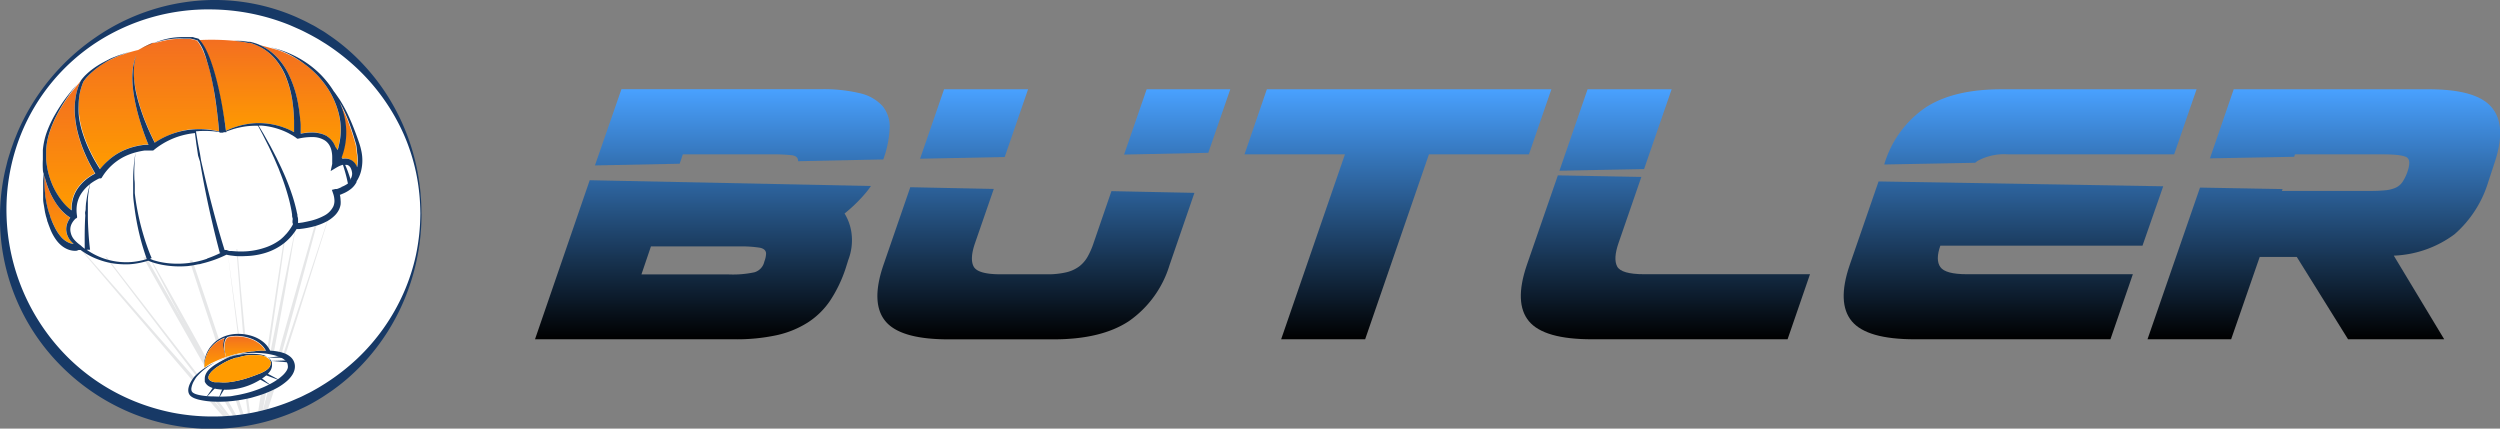 <svg xmlns="http://www.w3.org/2000/svg" xmlns:xlink="http://www.w3.org/1999/xlink" width="350px" height="60px" viewBox="0 0 350 60"><rect x="0" y="0" width="350" height="60" fill="#808080" stroke="none"/><defs><style>.a,.m{fill:none;}.b{fill:#fff;}.c{fill:url(#a);}.d{fill:url(#b);}.e{fill:url(#c);}.f{fill:url(#d);}.g{fill:url(#e);}.h{fill:url(#f);}.i{clip-path:url(#g);}.j{fill:#e6e7e8;}.k{fill:#173966;}.l{fill:#ff9b00;}.m{stroke:#ff9b00;stroke-linecap:round;stroke-linejoin:round;stroke-width:0;}.n{fill:url(#h);}.o{fill:url(#i);}.p{fill:url(#j);}.q{fill:url(#k);}.r{fill:url(#l);}.s{fill:url(#m);}.t{fill:url(#n);}.u{fill:url(#o);}.v{fill:url(#p);}.w{fill:url(#q);}.x{fill:url(#r);}.y{fill:url(#s);}.z{fill:url(#t);}</style><linearGradient id="a" x1="42.05" y1="21.25" x2="42.05" y2="6.31" gradientUnits="userSpaceOnUse"><stop offset="0" stop-color="#ff9b00"/><stop offset="1" stop-color="#f36e21"/></linearGradient><linearGradient id="b" x1="9.89" y1="29.48" x2="9.89" y2="11.29" xlink:href="#a"/><linearGradient id="c" x1="34.56" y1="18.5" x2="34.56" y2="5.43" xlink:href="#a"/><linearGradient id="d" x1="20.83" y1="23.69" x2="20.83" y2="5.33" xlink:href="#a"/><linearGradient id="e" x1="48.79" y1="23.43" x2="48.79" y2="14.29" xlink:href="#a"/><linearGradient id="f" x1="8.24" y1="34.15" x2="8.24" y2="24.54" xlink:href="#a"/><clipPath id="g" transform="translate(0 0)"><circle class="a" cx="29.82" cy="30.18" r="28.69"/></clipPath><linearGradient id="h" x1="34.31" y1="49.99" x2="34.31" y2="47.07" xlink:href="#a"/><linearGradient id="i" x1="30.13" y1="51.43" x2="30.13" y2="47.35" xlink:href="#a"/><linearGradient id="j" x1="103.91" y1="47.5" x2="103.91" y2="12.5" gradientUnits="userSpaceOnUse"><stop offset="0"/><stop offset="1" stop-color="#49a1ff"/></linearGradient><linearGradient id="k" x1="98.42" y1="47.5" x2="98.42" y2="12.5" xlink:href="#j"/><linearGradient id="l" x1="164.8" y1="47.5" x2="164.8" y2="12.5" xlink:href="#j"/><linearGradient id="m" x1="136.37" y1="47.5" x2="136.37" y2="12.5" xlink:href="#j"/><linearGradient id="n" x1="145.02" y1="47.5" x2="145.02" y2="12.5" xlink:href="#j"/><linearGradient id="o" x1="195.71" y1="47.5" x2="195.71" y2="12.5" xlink:href="#j"/><linearGradient id="p" x1="233.16" y1="47.5" x2="233.16" y2="12.5" xlink:href="#j"/><linearGradient id="q" x1="226.17" y1="47.5" x2="226.17" y2="12.5" xlink:href="#j"/><linearGradient id="r" x1="280.47" y1="47.5" x2="280.47" y2="12.5" xlink:href="#j"/><linearGradient id="s" x1="285.66" y1="47.5" x2="285.66" y2="12.5" xlink:href="#j"/><linearGradient id="t" x1="325.32" y1="47.5" x2="325.32" y2="12.5" xlink:href="#j"/></defs><ellipse class="b" cx="29.72" cy="29.94" rx="29.22" ry="29.44"/><path class="c" d="M38.94,8.2a9.82,9.82,0,0,1,1.32,1.92,15.58,15.58,0,0,1,1.46,4.41,22.36,22.36,0,0,1,.3,2.31c0,.39.05.78.06,1.16,0,.19,0,.39,0,.58v.12a8.1,8.1,0,0,1,1.55-.17,4.86,4.86,0,0,1,1.1.12,3.28,3.28,0,0,1,1.07.44,2.82,2.82,0,0,1,.83.84A3.53,3.53,0,0,1,47.09,21c0,.08,0,.17.05.25.09-.23.16-.47.23-.71a9.11,9.11,0,0,0,.2-3.88,9.9,9.9,0,0,0-.3-1.28,12.08,12.08,0,0,0-1.05-2.44,12.93,12.93,0,0,0-1.57-2.16,13.3,13.3,0,0,0-2-1.8,14.35,14.35,0,0,0-2.32-1.38q-.61-.29-1.25-.53c-.36-.13-2-.57-2.71-.76a7.23,7.23,0,0,1,.76.4A7.63,7.63,0,0,1,38.94,8.2Z" transform="translate(0 0)"/><path class="d" d="M7.93,16.18a16,16,0,0,0-1,2.39,9.65,9.65,0,0,0-.47,2.51c0,.21,0,.43,0,.64s0,.43,0,.64a11,11,0,0,0,.17,1.26A11.31,11.31,0,0,0,7.39,26a10.16,10.16,0,0,0,1.29,2.16,6.85,6.85,0,0,0,.84.9,4.92,4.92,0,0,0,.47.37l0,0c0-.05,0-.1,0-.15a5.09,5.09,0,0,1,.07-1,4.85,4.85,0,0,1,.72-1.84,6,6,0,0,1,1.34-1.43,7.4,7.4,0,0,1,.8-.54l.37-.2L13.12,24q-.22-.38-.43-.77-.41-.78-.77-1.59a19.4,19.4,0,0,1-1.12-3.35,15,15,0,0,1-.29-1.75,12.67,12.67,0,0,1-.05-1.77A10.47,10.47,0,0,1,10.71,13a9.2,9.2,0,0,1,.6-1.67h0c-.56.67-1.59,1.92-2.07,2.65A22.78,22.78,0,0,0,7.93,16.18Z" transform="translate(0 0)"/><path class="e" d="M31.64,18.31l.15-.07.63-.27a11.12,11.12,0,0,1,1.32-.42,10.23,10.23,0,0,1,5.51.14,10.43,10.43,0,0,1,1.31.5l.61.31c0-.16,0-.33,0-.5,0-.37,0-.75,0-1.12A21.65,21.65,0,0,0,41,14.64a15,15,0,0,0-1.18-4.31,9.4,9.4,0,0,0-1.17-1.9A7.33,7.33,0,0,0,37,6.91a6.74,6.74,0,0,0-1-.55A7.3,7.3,0,0,0,35,6l-.14,0-.14,0-.28-.07c-.19,0-.37-.08-.56-.1a34,34,0,0,0-6-.22,6.74,6.74,0,0,1,.91,1.4,14.26,14.26,0,0,1,.68,1.59q.3.81.53,1.64t.44,1.66c.27,1.11.49,2.23.69,3.36S31.51,17.24,31.64,18.31Z" transform="translate(0 0)"/><path class="f" d="M16.89,7.73c-.16.06-.32.12-.47.19-.31.14-.62.27-.92.43L15,8.58l-.44.25A12,12,0,0,0,13,10a8.86,8.86,0,0,0-.72.69c-.12.12-.22.25-.33.38l-.15.2-.13.19a8.82,8.82,0,0,0-.5,1.61A10,10,0,0,0,11,14.74a12.16,12.16,0,0,0,.12,1.69,14.44,14.44,0,0,0,.35,1.66,18.69,18.69,0,0,0,1.22,3.17q.37.76.8,1.5.22.37.44.72l.13.2a8.48,8.48,0,0,1,1.09-1.21,8.18,8.18,0,0,1,1.9-1.3,9.29,9.29,0,0,1,2.16-.75,9.78,9.78,0,0,1,1.13-.18l.48,0L20.68,20c-.11-.26-.21-.52-.31-.79q-.3-.79-.56-1.6a30.56,30.56,0,0,1-.88-3.26c-.11-.55-.21-1.11-.28-1.67A15.92,15.92,0,0,1,18.53,11a9.85,9.85,0,0,1,.11-1.68,6.47,6.47,0,0,1,.46-1.61,6.41,6.41,0,0,0-.34,1.63,9.64,9.64,0,0,0,0,1.66A15.58,15.58,0,0,0,19,12.59c.11.54.24,1.08.39,1.61a30,30,0,0,0,1.09,3.13q.31.77.66,1.52l.36.75.19.38a10.79,10.79,0,0,1,1.83-1A11,11,0,0,1,26,18.21a11.68,11.68,0,0,1,2.61-.13,12,12,0,0,1,1.29.15l.64.13.12,0c-.08-1-.19-2.09-.33-3.13S30,13,29.83,11.93q-.16-.83-.36-1.65T29,8.65a13.81,13.81,0,0,0-.59-1.57,6.29,6.29,0,0,0-.82-1.38l-.18-.06-.24-.07-.25-.06-.25-.05-.25,0-.25,0-.25,0-.25,0a10.14,10.14,0,0,0-2,.1c-.34.07-.68.12-1,.21l-.25.06-.25.07L21.65,6,21.4,6l-.24.1-.48.2-.23.11-.23.11L19.34,7a18.32,18.32,0,0,0-2,.59Z" transform="translate(0 0)"/><path class="g" d="M49.79,20.25c-.11-.38-.22-.76-.34-1.15-.24-.76-.49-1.52-.78-2.26a20.92,20.92,0,0,0-1-2.18l-.21-.38c.13.29.25.59.36.9a10.54,10.54,0,0,1,.37,1.35,9.57,9.57,0,0,1,.19,1.39,9.66,9.66,0,0,1-.65,4.17l-.06.14a2.67,2.67,0,0,1,.41-.06,2,2,0,0,1,.66.06,1.61,1.61,0,0,1,.62.33,1.86,1.86,0,0,1,.42.52,2.42,2.42,0,0,1,.16.35,5.68,5.68,0,0,0,0-2A8.94,8.94,0,0,0,49.79,20.25Z" transform="translate(0 0)"/><path class="h" d="M10,33.85a2.78,2.78,0,0,1-.69-1.25,2.38,2.38,0,0,1,.14-1.45,3.27,3.27,0,0,1,.35-.63l0-.06-.38-.25a5.85,5.85,0,0,1-.54-.46A7.72,7.72,0,0,1,8,28.69,10.93,10.93,0,0,1,6.73,26.3a11.8,11.8,0,0,1-.53-1.76c0,.25,0,.49,0,.74,0,.56,0,1.12.09,1.68,0,.28.07.56.1.83s.09.55.15.82.13.54.2.81.08.27.12.4.08.27.13.4l.14.39c0,.13.11.26.16.38s.23.5.34.75a6.31,6.31,0,0,0,.86,1.35,3.09,3.09,0,0,0,1.19.9,2.05,2.05,0,0,0,.6.14A4.25,4.25,0,0,1,10,33.85Z" transform="translate(0 0)"/><g class="i"><path class="j" d="M13.72,24.47c.94,1.58,1.87,3.17,2.8,4.76L19.29,34c.93,1.59,1.84,3.19,2.76,4.78l2.76,4.78,2.74,4.79,1.16,2.05-.1.44a.39.39,0,0,0,0,.2s0,.1,0,.15l-1.48-2.59-2.72-4.8L21.7,39c-.9-1.61-1.8-3.21-2.69-4.82l-2.68-4.83c-.88-1.61-1.78-3.22-2.65-4.84Z" transform="translate(0 0)"/><path class="j" d="M36.86,58.8l1.21-4.29a1.93,1.93,0,0,1-.34.18.37.37,0,0,1-.2,0L36.42,58.8Z" transform="translate(0 0)"/><path class="j" d="M32.61,58.8,30.47,56h-.1L30,56l2.14,2.8Z" transform="translate(0 0)"/><path class="j" d="M10.3,30,23,46.39l4.65,6a.42.42,0,0,0-.19.23L22.8,46.53,10.26,30.07Z" transform="translate(0 0)"/><path class="j" d="M39,49.5,39.38,48l1.38-4.92,1.4-4.92c.47-1.64.93-3.28,1.41-4.92L45,28.35c.48-1.63,1-3.27,1.45-4.9h0c-.42,1.65-.86,3.3-1.29,4.95l-1.32,4.94c-.44,1.65-.89,3.29-1.33,4.94l-1.34,4.94-1.36,4.93-.41,1.44Z" transform="translate(0 0)"/><path class="j" d="M37.36,49.34,38.61,41l3.31-21.79h0L38.84,41.08l-1.19,8.26Z" transform="translate(0 0)"/><path class="j" d="M36.32,58.6l.52-3.6a.67.67,0,0,1-.31.08h0L36,58.6Z" transform="translate(0 0)"/><path class="j" d="M33.33,58.6,31.9,56.06a4.35,4.35,0,0,1-.52,0l1.47,2.56Z" transform="translate(0 0)"/><path class="j" d="M34.05,47l-.5-6.24L31.81,18.6h0l1.93,22.12L34.34,47Z" transform="translate(0 0)"/><path class="j" d="M20.92,35.95l.48.83.48.83.95,1.66,1.88,3.33q1.87,3.34,3.71,6.69l.4.73v0a5.65,5.65,0,0,0-.17.66L28,49.53q-1.81-3.37-3.59-6.76l-1.77-3.39-.88-1.7-.44-.85L20.88,36Z" transform="translate(0 0)"/><path class="j" d="M34.43,59l-1.08-3.3-.44.08L34,59Z" transform="translate(0 0)"/><path class="j" d="M21.41,20.47c.62,1.75,1.23,3.51,1.85,5.27L25.08,31c.61,1.76,1.2,3.52,1.8,5.29l1.8,5.29,1.77,5.3.24.71a2.49,2.49,0,0,0-.43.28L30,47l-1.76-5.3-1.73-5.31c-.58-1.77-1.16-3.54-1.73-5.31l-1.71-5.32c-.56-1.78-1.13-3.55-1.68-5.33Z" transform="translate(0 0)"/><path class="j" d="M35.11,58.6l-.42-3.08h-.3l.39,3.06Z" transform="translate(0 0)"/><path class="j" d="M33.31,46.93,31.86,35.26h0l1.61,11.68Z" transform="translate(0 0)"/><path class="j" d="M39.66,49.59l1.54-4.69L47.12,27h0L41.45,45l-1.52,4.76Z" transform="translate(0 0)"/><path class="j" d="M40.16,39.29l-.35,2-.36,2-.72,3.94q-.19,1-.38,2.06a2.86,2.86,0,0,0-.49,0q.21-1.08.43-2.17l1.17-5.89.4-2,.8-3.92c.28-1.31.54-2.61.83-3.92h0c-.22,1.32-.45,2.63-.67,3.95Z" transform="translate(0 0)"/><path class="j" d="M37.25,58.11l1.29-4a.86.86,0,0,0-.4.14l-1.29,3.9Z" transform="translate(0 0)"/><path class="j" d="M36.65,58.11l.6-3.07.07-.34a1.13,1.13,0,0,1-.51.05l0,.2-.59,3.16Z" transform="translate(0 0)"/><path class="j" d="M32.26,58.82l-1.11-1.34L29.85,56a4.93,4.93,0,0,1-.65,0l.09.1,1.53,1.73,1,1.06Z" transform="translate(0 0)"/><path class="j" d="M11.39,34.89l6.11,6.93,6.09,6.94,3.05,3.46.52.6a.85.85,0,0,0-.25.41v0l-.62-.73L23.3,49l-6-7-6-7.05Z" transform="translate(0 0)"/></g><path class="k" d="M58.85,29.91a28.8,28.8,0,0,0-.59-5.69,27.52,27.52,0,0,0-1.74-5.43A28.73,28.73,0,0,0,50,9.58a30.79,30.79,0,0,0-4.43-3.47c-.4-.24-.79-.5-1.2-.73s-.82-.46-1.23-.67-.83-.43-1.26-.62S41,3.7,40.61,3.53A30.06,30.06,0,0,0,29.68,1.32,28.79,28.79,0,0,0,13.62,5.86a27.78,27.78,0,0,0-10.71,13,28.33,28.33,0,0,0-2,11.09A29.19,29.19,0,0,0,9.53,50.06a28.54,28.54,0,0,0,9.28,6.11,29.64,29.64,0,0,0,5.33,1.6,29.28,29.28,0,0,0,5.54.54,28.73,28.73,0,0,0,5.55-.51,29.9,29.9,0,0,0,5.35-1.57c.43-.17.86-.37,1.29-.55s.84-.41,1.26-.61.82-.44,1.23-.67.8-.48,1.2-.73A30.28,30.28,0,0,0,50,50.22,28.56,28.56,0,0,0,56.51,41a27.58,27.58,0,0,0,1.75-5.43A28.85,28.85,0,0,0,58.85,29.91Zm.16,0a30.29,30.29,0,0,1-.52,5.73,30.72,30.72,0,0,1-1.58,5.55A30.08,30.08,0,0,1,50.73,51a28.67,28.67,0,0,1-4.43,3.82c-.41.27-.81.55-1.22.81s-.84.51-1.26.75-.86.47-1.31.68-.89.42-1.34.61a29.48,29.48,0,0,1-23,.06,30.11,30.11,0,0,1-9.7-6.58A29.24,29.24,0,0,1,0,29.91a29.94,29.94,0,0,1,.66-5.77c.1-.47.23-.94.34-1.41s.27-.93.41-1.39.31-.91.47-1.37.36-.9.53-1.35A30.89,30.89,0,0,1,13.26,5.32,29.54,29.54,0,0,1,29.68,0,28.56,28.56,0,0,1,41.14,2.24c.45.19.89.4,1.34.61s.87.45,1.31.67.84.5,1.27.74.82.54,1.23.81a28.25,28.25,0,0,1,4.43,3.81,29.62,29.62,0,0,1,3.57,4.59,30.64,30.64,0,0,1,4.19,10.71A30.35,30.35,0,0,1,59,29.91Z" transform="translate(0 0)"/><path class="l" d="M20.73,36.41l.05,0h-.05Z" transform="translate(0 0)"/><path class="l" d="M27.59,5.68l0,0,0,0Z" transform="translate(0 0)"/><circle class="l" cx="31.19" cy="18.54" transform="translate(3.48 41.96) rotate(-70.92)"/><polygon class="l" points="11.63 11.47 11.63 11.46 11.63 11.45 11.63 11.47"/><path class="l" d="M11,34.07l0,0v0Z" transform="translate(0 0)"/><path class="l" d="M11,34.06h0S11,34.06,11,34.06Z" transform="translate(0 0)"/><path class="l" d="M11,34.68l0,0h0Z" transform="translate(0 0)"/><polygon class="l" points="46.33 22.86 46.34 22.85 46.33 22.86 46.33 22.86"/><path class="l" d="M47.12,23.41h0Z" transform="translate(0 0)"/><path class="l" d="M47.91,26.1a4.83,4.83,0,0,1-.5.23l-.26.09-.13,0-.06,0h0l.1,0,.11,0,.22-.08.43-.18a3.78,3.78,0,0,0,.77-.48l0,0-.2.15A4.79,4.79,0,0,1,47.91,26.1Z" transform="translate(0 0)"/><path class="a" d="M7.93,16.18a16,16,0,0,0-1,2.39,9.65,9.65,0,0,0-.47,2.51c0,.21,0,.43,0,.64s0,.43,0,.64a11,11,0,0,0,.17,1.26A11.31,11.31,0,0,0,7.39,26a10.16,10.16,0,0,0,1.29,2.16,6.85,6.85,0,0,0,.84.9,4.92,4.92,0,0,0,.47.37l0,0c0-.05,0-.1,0-.15a5.09,5.09,0,0,1,.07-1,4.85,4.85,0,0,1,.72-1.84,6,6,0,0,1,1.34-1.43,7.4,7.4,0,0,1,.8-.54l.37-.2L13.12,24q-.22-.38-.43-.77-.41-.78-.77-1.59a19.4,19.4,0,0,1-1.12-3.35,15,15,0,0,1-.29-1.75,12.67,12.67,0,0,1-.05-1.77A10.47,10.47,0,0,1,10.71,13a9.2,9.2,0,0,1,.6-1.67h0c-.56.67-1.59,1.92-2.07,2.65A22.78,22.78,0,0,0,7.93,16.18Z" transform="translate(0 0)"/><path class="a" d="M48.23,16.54a9.57,9.57,0,0,1,.19,1.39,9.66,9.66,0,0,1-.65,4.17l-.06.14a2.67,2.67,0,0,1,.41-.06,2,2,0,0,1,.66.06,1.61,1.61,0,0,1,.62.33,1.86,1.86,0,0,1,.42.52,2.42,2.42,0,0,1,.16.35,5.68,5.68,0,0,0,0-2,8.94,8.94,0,0,0-.24-1.14c-.11-.38-.22-.76-.34-1.15-.24-.76-.49-1.52-.78-2.26a20.92,20.92,0,0,0-1-2.18l-.21-.38c.13.29.25.59.36.9A10.54,10.54,0,0,1,48.23,16.54Z" transform="translate(0 0)"/><path class="a" d="M16.89,7.73c-.16.06-.32.12-.47.19-.31.14-.62.27-.92.43L15,8.58l-.44.25A12,12,0,0,0,13,10a8.86,8.86,0,0,0-.72.69c-.12.12-.22.25-.33.38l-.15.2-.13.19a8.82,8.82,0,0,0-.5,1.61A10,10,0,0,0,11,14.74a12.16,12.16,0,0,0,.12,1.69,14.44,14.44,0,0,0,.35,1.66,18.69,18.69,0,0,0,1.22,3.17q.37.76.8,1.5.22.37.44.72l.13.2a8.48,8.48,0,0,1,1.09-1.21,8.18,8.18,0,0,1,1.9-1.3,9.29,9.29,0,0,1,2.16-.75,9.78,9.78,0,0,1,1.13-.18l.48,0L20.68,20c-.11-.26-.21-.52-.31-.79q-.3-.79-.56-1.6a30.56,30.56,0,0,1-.88-3.26c-.11-.55-.21-1.11-.28-1.67A15.92,15.92,0,0,1,18.53,11a9.85,9.85,0,0,1,.11-1.68,6.47,6.47,0,0,1,.46-1.61,6.41,6.41,0,0,0-.34,1.63,9.64,9.64,0,0,0,0,1.66A15.58,15.58,0,0,0,19,12.59c.11.54.24,1.08.39,1.61a30,30,0,0,0,1.09,3.13q.31.77.66,1.52l.36.75.19.38a10.79,10.79,0,0,1,1.83-1A11,11,0,0,1,26,18.21a11.68,11.68,0,0,1,2.61-.13,12,12,0,0,1,1.29.15l.64.13.12,0c-.08-1-.19-2.09-.33-3.13S30,13,29.83,11.93q-.16-.83-.36-1.65T29,8.65a13.81,13.81,0,0,0-.59-1.57,6.29,6.29,0,0,0-.82-1.38l-.18-.06-.24-.07-.25-.06-.25-.05-.25,0-.25,0-.25,0-.25,0a10.14,10.14,0,0,0-2,.1c-.34.07-.68.12-1,.21l-.25.06-.25.07L21.65,6,21.4,6l-.24.1-.48.2-.23.11-.23.11L19.34,7c-.32.11-1.65.48-2,.59Z" transform="translate(0 0)"/><path class="a" d="M38.94,8.2a9.82,9.82,0,0,1,1.32,1.92,15.58,15.58,0,0,1,1.46,4.41,22.36,22.36,0,0,1,.3,2.31c0,.39.05.78.06,1.16,0,.19,0,.39,0,.58v.12a8.1,8.1,0,0,1,1.55-.17,4.86,4.86,0,0,1,1.1.12,3.28,3.28,0,0,1,1.07.44,2.82,2.82,0,0,1,.83.84A3.53,3.53,0,0,1,47.09,21c0,.08,0,.17.05.25.09-.23.16-.47.23-.71a9.11,9.11,0,0,0,.2-3.88,9.9,9.9,0,0,0-.3-1.28,12.08,12.08,0,0,0-1.05-2.44,12.93,12.93,0,0,0-1.57-2.16,13.3,13.3,0,0,0-2-1.8,14.35,14.35,0,0,0-2.32-1.38q-.61-.29-1.25-.53c-.36-.13-2-.57-2.71-.76a7.23,7.23,0,0,1,.76.4A7.63,7.63,0,0,1,38.94,8.2Z" transform="translate(0 0)"/><path class="a" d="M31.64,18.31l.15-.07.63-.27a11.12,11.12,0,0,1,1.32-.42,10.23,10.23,0,0,1,5.51.14,10.43,10.43,0,0,1,1.31.5l.61.31c0-.16,0-.33,0-.5,0-.37,0-.75,0-1.12A21.65,21.65,0,0,0,41,14.64a15,15,0,0,0-1.18-4.31,9.4,9.4,0,0,0-1.17-1.9A7.33,7.33,0,0,0,37,6.91a6.74,6.74,0,0,0-1-.55A7.3,7.3,0,0,0,35,6l-.14,0-.14,0-.28-.07c-.19,0-.37-.08-.56-.1-.35-.06-5-.18-6-.22a6.74,6.74,0,0,1,.91,1.4,14.26,14.26,0,0,1,.68,1.59q.3.81.53,1.64t.44,1.66c.27,1.11.49,2.23.69,3.36S31.51,17.24,31.64,18.31Z" transform="translate(0 0)"/><path class="a" d="M10,33.85a2.78,2.78,0,0,1-.69-1.25,2.38,2.38,0,0,1,.14-1.45,3.27,3.27,0,0,1,.35-.63l0-.06-.38-.25a5.85,5.85,0,0,1-.54-.46A7.72,7.72,0,0,1,8,28.69,10.93,10.93,0,0,1,6.73,26.3a11.8,11.8,0,0,1-.53-1.76c0,.25,0,.49,0,.74,0,.56,0,1.12.09,1.68,0,.28.07.56.1.83s.09.55.15.82.13.54.2.81.08.27.12.4.08.27.13.4l.14.39c0,.13.11.26.16.38s.23.5.34.75a6.31,6.31,0,0,0,.86,1.35,3.09,3.09,0,0,0,1.19.9,2.05,2.05,0,0,0,.6.14A4.25,4.25,0,0,1,10,33.85Z" transform="translate(0 0)"/><line class="m" x1="10.98" y1="34.06" x2="10.98" y2="34.06"/><path class="k" d="M35.24,49.2c.35,0,.71-.08,1.07-.11s.72,0,1.08,0a7.39,7.39,0,0,1,2.19.29,3,3,0,0,1,1.06.56,1.86,1.86,0,0,1,.43.52,1.83,1.83,0,0,1,.21.67,1.9,1.9,0,0,1-.06.68,2.49,2.49,0,0,1-.11.31,3,3,0,0,1-.14.28,4,4,0,0,1-.76.91,8.09,8.09,0,0,1-1.87,1.23,14.87,14.87,0,0,1-2,.8c-.34.11-.69.21-1,.3s-.7.17-1.06.24-.71.13-1.07.18-.71.09-1.07.12a18.13,18.13,0,0,1-2.16.05,10.89,10.89,0,0,1-2.16-.28,4.88,4.88,0,0,1-.54-.17,2.07,2.07,0,0,1-.53-.29,1,1,0,0,1-.36-.56,1.45,1.45,0,0,1,0-.62,2.6,2.6,0,0,1,.18-.55,4.25,4.25,0,0,1,.26-.49,5.1,5.1,0,0,1,.31-.45l.09-.11,0,0,0,0,0,0,.19-.19a8.38,8.38,0,0,1,1.72-1.29l.23-.13.24-.13.48-.23.49-.22.49-.2c.33-.13.67-.24,1-.35s.68-.2,1-.28Q34.18,49.33,35.24,49.2Zm-3.1.71-.5.17-.49.19c-.33.13-.65.28-1,.44l-.46.26-.22.14-.22.14a8.23,8.23,0,0,0-1.58,1.35l-.17.19,0,0,0,0,0,0-.07.1c-.1.14-.18.29-.27.44a2.93,2.93,0,0,0-.35.92,1,1,0,0,0,0,.43.59.59,0,0,0,.08.17l.06.07.07.06a1.63,1.63,0,0,0,.41.2,4.4,4.4,0,0,0,.48.13,10.37,10.37,0,0,0,2.05.19A17.53,17.53,0,0,0,32,55.49c.35,0,.69-.09,1-.14s.68-.12,1-.2a15.46,15.46,0,0,0,3.87-1.42,9.94,9.94,0,0,0,.87-.52,6.53,6.53,0,0,0,.78-.61,3.25,3.25,0,0,0,.6-.7,2.12,2.12,0,0,0,.1-.19,1.61,1.61,0,0,0,.07-.19,1,1,0,0,0,0-.37,1,1,0,0,0-.31-.65,2.51,2.51,0,0,0-.77-.49,5.61,5.61,0,0,0-.95-.31,9.79,9.79,0,0,0-1-.19,13.26,13.26,0,0,0-4.19.13C32.82,49.71,32.48,49.8,32.14,49.9Z" transform="translate(0 0)"/><path class="k" d="M28.76,49.93a4.21,4.21,0,0,1,.74-1.42,4.49,4.49,0,0,1,1.21-1.07,4.78,4.78,0,0,1,1.52-.59,6,6,0,0,1,1.63-.09,6.08,6.08,0,0,1,1.6.34,4.77,4.77,0,0,1,1.45.82,3.57,3.57,0,0,1,1,1.37l-.11,0a1.5,1.5,0,0,0-.38-.1h-.14a3.11,3.11,0,0,0-.71-.94,4.32,4.32,0,0,0-1.28-.8,5.85,5.85,0,0,0-3-.37,4.53,4.53,0,0,0-1.46.49,4.32,4.32,0,0,0-1.21,1A4.1,4.1,0,0,0,28.83,50a4,4,0,0,0-.2,1.56A4.07,4.07,0,0,1,28.76,49.93Z" transform="translate(0 0)"/><path class="k" d="M31.32,47.63a1.43,1.43,0,0,1,.17-.41l.07-.1h.08l.29,0h0l0,0a1,1,0,0,0-.43.54,2.35,2.35,0,0,0-.12.76,4.73,4.73,0,0,0,.06.79,6.18,6.18,0,0,0,.17.78,6.22,6.22,0,0,1-.25-.77,4.85,4.85,0,0,1-.14-.8A2.54,2.54,0,0,1,31.32,47.63Z" transform="translate(0 0)"/><path class="k" d="M38,50.58a1.16,1.16,0,0,1,.07.17l0,.09,0,.09a1.22,1.22,0,0,1,0,.37,1.5,1.5,0,0,1-.28.69,3.11,3.11,0,0,1-.49.54,7,7,0,0,1-1.17.81,9.22,9.22,0,0,1-1.28.61,9.07,9.07,0,0,1-2.78.6,8.66,8.66,0,0,1-1.44-.05l-.36-.05L30,54.38a2.53,2.53,0,0,1-.74-.29,1.44,1.44,0,0,1-.59-.66.61.61,0,0,1,0-.11l0-.12a1.26,1.26,0,0,1,0-.24,1.32,1.32,0,0,1,.08-.44,2.14,2.14,0,0,1,.41-.68,3,3,0,0,1,.27-.27l.28-.23a6,6,0,0,1,.59-.4l.3-.18.15-.09.16-.08A9.54,9.54,0,0,1,32.08,50a9.05,9.05,0,0,1,2.74-.47,11.05,11.05,0,0,1,1.38.06,4.05,4.05,0,0,1,.68.13,2.1,2.1,0,0,1,.63.29A1.54,1.54,0,0,1,38,50.58Zm-1.13-.75a3.2,3.2,0,0,0-.67-.11h-.68l-.34,0-.34,0a9.05,9.05,0,0,0-1.33.27l-.32.09-.16,0-.16.05c-.21.07-.42.15-.63.23A9.06,9.06,0,0,0,31,51l-.14.08-.14.09-.28.18a5.49,5.49,0,0,0-.52.4l-.24.22a2.39,2.39,0,0,0-.2.23,2,2,0,0,0-.17.24,1.27,1.27,0,0,0-.11.25.67.67,0,0,0,0,.23.61.61,0,0,0,0,.1l0,0,0,0a.77.77,0,0,0,.33.32,1.83,1.83,0,0,0,.54.17l.31,0,.32,0a7.77,7.77,0,0,0,1.3,0,13.23,13.23,0,0,0,2.56-.56c.42-.13.83-.28,1.26-.44l.62-.24a5.59,5.59,0,0,0,.59-.29,2.58,2.58,0,0,0,.52-.38,1.18,1.18,0,0,0,.32-.52.91.91,0,0,0,0-.31v-.08l0-.08a.78.78,0,0,0-.05-.15,1.3,1.3,0,0,0-.41-.51A1.84,1.84,0,0,0,36.86,49.84Z" transform="translate(0 0)"/><polygon class="k" points="30.02 53.96 28.77 55.76 30.27 54.16 30.02 53.96"/><polygon class="k" points="31.28 54.05 30.56 55.88 31.57 54.2 31.28 54.05"/><polygon class="k" points="36.2 53.01 38.08 54.06 36.37 52.75 36.2 53.01"/><polygon class="k" points="37.15 52.5 39.34 53.33 37.28 52.21 37.15 52.5"/><polygon class="k" points="37.94 50.53 40.69 50.76 40.7 50.44 37.94 50.53"/><polygon class="k" points="37.49 50.09 39.95 50.08 39.92 49.76 37.49 50.09"/><path class="b" d="M49.08,25.06a1.45,1.45,0,0,0,.15-.75,2.08,2.08,0,0,0-.21-.79,1,1,0,0,0-.21-.27.7.7,0,0,0-.27-.15,2.14,2.14,0,0,0-1.42.3h0l-.15.08-.88.53.22-1,0-.1v-.08h0v0c0-.08,0-.16,0-.24s0-.32,0-.47a4.17,4.17,0,0,0-.09-.93,2.73,2.73,0,0,0-.32-.83,2.1,2.1,0,0,0-.59-.63,3.2,3.2,0,0,0-1.75-.49,8.44,8.44,0,0,0-2,.22l-.16,0-.11-.09-.12-.09-.13-.09L40.88,19l-.58-.32a9.88,9.88,0,0,0-1.22-.52,10,10,0,0,0-2.61-.54,10.25,10.25,0,0,0-2.68.16,10.89,10.89,0,0,0-1.31.33l-.64.22-.19.07v.1l-.34,0-.14.06h-.14l-.34,0v-.1l-.15,0-.63-.08a11.82,11.82,0,0,0-1.27-.06,11.7,11.7,0,0,0-2.52.27,10.51,10.51,0,0,0-2.38.82,10.52,10.52,0,0,0-2.11,1.35l-.09.07H20.9l-.53,0a9.14,9.14,0,0,0-1,.19,8.59,8.59,0,0,0-2,.73,7.71,7.71,0,0,0-3,2.83l-.07.11-.13.05-.09,0-.1,0-.19.09-.38.21a6.62,6.62,0,0,0-.72.49,5.38,5.38,0,0,0-1.17,1.24,4.14,4.14,0,0,0-.64,1.54,4.87,4.87,0,0,0,0,1.7l0,.21-.15.12,0,0-.05,0-.1.1-.19.22a2.62,2.62,0,0,0-.3.49,1.78,1.78,0,0,0-.15,1.08,2.22,2.22,0,0,0,.51,1,4.18,4.18,0,0,0,.6.57h0s0,0,0,0v0l.3.23h0l.23.2.24.19c.16.13.34.25.51.36a10,10,0,0,0,1.09.62,9.66,9.66,0,0,0,2.38.8,9,9,0,0,0,1.25.16,9.36,9.36,0,0,0,1.26,0,10.44,10.44,0,0,0,2.47-.49l0,0,.05,0a6.52,6.52,0,0,0,.64.24l.67.18a11.83,11.83,0,0,0,1.37.23,12.65,12.65,0,0,0,4.13-.25c.23,0,.45-.11.67-.17l.33-.1.33-.11a15.48,15.48,0,0,0,2.53-1.11l.09,0,.11,0,.32.05.33,0,.66.05a12.22,12.22,0,0,0,1.33,0A10,10,0,0,0,37,34.7a7.46,7.46,0,0,0,2.27-1.23,7.17,7.17,0,0,0,1.68-2l.11-.19h.23l.52,0,.53-.07c.35-.06.7-.13,1-.21a7.92,7.92,0,0,0,2-.73,2.91,2.91,0,0,0,1.32-1.32,2,2,0,0,0,.15-.88,3.26,3.26,0,0,0-.19-.94l-.17-.49.5-.12H47l.06,0,.13,0,.26-.09a4.78,4.78,0,0,0,1-.51l.2-.15A2,2,0,0,0,49.08,25.06Z" transform="translate(0 0)"/><circle class="a" cx="31.19" cy="18.54" transform="translate(-3.4 7.6) rotate(-13.17)"/><path class="a" d="M20.73,36.41l.05,0h-.05Z" transform="translate(0 0)"/><path class="a" d="M10,33.85a2.78,2.78,0,0,1-.69-1.25,2.38,2.38,0,0,1,.14-1.46,3.27,3.27,0,0,1,.35-.63l0-.06-.38-.25a5.84,5.84,0,0,1-.54-.46A7.71,7.71,0,0,1,8,28.69,10.93,10.93,0,0,1,6.73,26.3a11.81,11.81,0,0,1-.53-1.76c0,.25,0,.49,0,.74,0,.56,0,1.12.09,1.68,0,.28.07.56.1.83s.09.55.15.82.13.54.2.81.08.27.12.4.08.27.13.4l.14.39c0,.13.11.26.16.38s.23.5.34.75a6.32,6.32,0,0,0,.86,1.35,3.09,3.09,0,0,0,1.19.9,2.05,2.05,0,0,0,.6.14A4.21,4.21,0,0,1,10,33.85Z" transform="translate(0 0)"/><path class="a" d="M27.59,5.68l0,0,0,0Z" transform="translate(0 0)"/><polygon class="a" points="11.63 11.47 11.63 11.46 11.63 11.45 11.63 11.47"/><path class="a" d="M11,34.7h0l0,0Z" transform="translate(0 0)"/><path class="a" d="M13.75,24.12l.09,0Z" transform="translate(0 0)"/><path class="a" d="M49,23.52a1,1,0,0,0-.21-.27.71.71,0,0,0-.27-.15,1,1,0,0,0-.29,0q.22.51.41,1t.34,1l0,.09.05-.09a1.45,1.45,0,0,0,.15-.75A2.08,2.08,0,0,0,49,23.52Z" transform="translate(0 0)"/><path class="a" d="M12.17,27.78a15.2,15.2,0,0,1,.47-2.09h0a5.38,5.38,0,0,0-1.17,1.24,4.14,4.14,0,0,0-.64,1.54,4.87,4.87,0,0,0,0,1.7l0,.21-.15.12,0,0-.05,0-.1.1-.19.22a2.62,2.62,0,0,0-.3.49,1.78,1.78,0,0,0-.15,1.08,2.22,2.22,0,0,0,.51,1,4.18,4.18,0,0,0,.6.57l0,0,.3.23h0l.22.2.24.19.09.07c0-.75,0-1.49,0-2.24s0-1.6.08-2.39c0-.2,0-.4,0-.6s0-.4.06-.6l.07-.59Z" transform="translate(0 0)"/><path class="a" d="M49.79,20.25c-.11-.38-.22-.76-.34-1.15-.24-.76-.49-1.52-.78-2.26a20.92,20.92,0,0,0-1-2.18l-.21-.38c.13.29.25.59.36.9a10.53,10.53,0,0,1,.37,1.35,9.59,9.59,0,0,1,.19,1.39,9.63,9.63,0,0,1-.63,4.12l.07.15h0l.26,0a2,2,0,0,1,.66.06,1.61,1.61,0,0,1,.62.33,1.86,1.86,0,0,1,.42.52,2.42,2.42,0,0,1,.16.35,5.68,5.68,0,0,0,0-2A8.94,8.94,0,0,0,49.79,20.25Z" transform="translate(0 0)"/><path class="a" d="M29.72,31.18q-.5-2.13-.93-4.26T28,22.63l-.18-1.08-.16-1.08-.08-.54-.07-.54-.13-1a11.12,11.12,0,0,0-1.26.2,10.51,10.51,0,0,0-2.38.82,10.52,10.52,0,0,0-2.11,1.35l-.09.07H20.9l-.53,0a9.14,9.14,0,0,0-1,.19,8.59,8.59,0,0,0-2,.73,7.71,7.71,0,0,0-3,2.83l-.07.11-.13.05-.09,0-.1,0-.19.09-.38.21a6.63,6.63,0,0,0-.7.47,15,15,0,0,0-.32,2.13l0,.59,0,.59c0,.2,0,.4,0,.59s0,.39,0,.59c0,.79,0,1.58.09,2.37s.12,1.58.22,2.35l-.49,0,.22.15a10,10,0,0,0,1.09.62,9.66,9.66,0,0,0,2.38.8,9,9,0,0,0,1.25.16,9.37,9.37,0,0,0,1.26,0,10.29,10.29,0,0,0,2.23-.42c-.09-.25-.17-.49-.25-.73s-.2-.61-.29-.92q-.27-.92-.5-1.85A34.78,34.78,0,0,1,18.79,29c-.08-.63-.14-1.27-.18-1.9,0-.16,0-.32,0-.48l0-.48c0-.32,0-.64,0-1a22.37,22.37,0,0,1,.34-3.79,22.28,22.28,0,0,0-.16,3.79c0,.32,0,.63.05.95l0,.47c0,.16,0,.31,0,.47.07.63.16,1.25.27,1.87A34.35,34.35,0,0,0,20,32.59q.26.91.57,1.8.15.44.32.88c.11.29.23.59.35.86l-.23.1.48.17.67.18a11.83,11.83,0,0,0,1.37.23,12.65,12.65,0,0,0,4.13-.25c.23,0,.45-.11.67-.17l.33-.1.33-.11a15.35,15.35,0,0,0,2-.82l-.17.05C30.4,34,30.05,32.6,29.72,31.18Z" transform="translate(0 0)"/><path class="a" d="M41,31c0-.15,0-.31,0-.46s0-.31-.06-.47l-.07-.47c-.12-.62-.25-1.24-.42-1.86a32.84,32.84,0,0,0-1.22-3.64L39,23.63l-.19-.44-.38-.89c-.06-.15-.13-.29-.2-.44l-.2-.44-.41-.87c-.29-.57-.57-1.15-.87-1.72l-.64-1.2a10.3,10.3,0,0,0-2.29.18,10.89,10.89,0,0,0-1.31.33l-.64.22-.19.07v.1l-.34,0-.14.06h-.14l-.34,0v-.1l-.15,0-.63-.08a11.82,11.82,0,0,0-1.27-.06,12.3,12.3,0,0,0-1.25.06l.17,1,.09.54.1.53L28,21.53l.22,1.07q.45,2.13,1,4.24t1.1,4.21c.38,1.36.77,2.72,1.19,4.07l.08,0,.09,0,.11,0,.32.05.33,0,.66.05a12.22,12.22,0,0,0,1.33,0A10,10,0,0,0,37,34.7a7.46,7.46,0,0,0,2.27-1.23,7.17,7.17,0,0,0,1.68-2l.06-.1h0v-.1s0-.07,0-.11Z" transform="translate(0 0)"/><path class="a" d="M48.15,24.26q-.16-.57-.34-1.13a3.26,3.26,0,0,0-.69.27h0l-.15.08-.88.53.22-1,0-.1v-.08h0v0c0-.08,0-.16,0-.23s0-.32,0-.47a4.17,4.17,0,0,0-.09-.93,2.73,2.73,0,0,0-.32-.83,2.1,2.1,0,0,0-.59-.63,3.2,3.2,0,0,0-1.75-.49,8.44,8.44,0,0,0-2,.22l-.16,0-.11-.09-.12-.09-.13-.09L40.88,19l-.58-.32a9.88,9.88,0,0,0-1.22-.52,10,10,0,0,0-2.61-.54l-.35,0,.69,1.15c.32.56.63,1.12.95,1.69l.45.86.22.43c.07.14.15.29.22.43l.42.87.21.44.2.44a33.29,33.29,0,0,1,1.41,3.62c.2.62.37,1.25.52,1.89l.1.48c0,.16.05.33.08.49s0,.33.06.5l0,.25s0,.06,0,.1h.09l.53-.07c.35-.06.7-.13,1-.21a7.92,7.92,0,0,0,2-.73,2.91,2.91,0,0,0,1.32-1.32,2,2,0,0,0,.15-.88,3.26,3.26,0,0,0-.19-.94l-.17-.49.5-.12h0l.1,0,.11,0,.22-.08.43-.18a3.83,3.83,0,0,0,.73-.45l-.11-.49Q48.28,24.75,48.15,24.26Z" transform="translate(0 0)"/><path class="k" d="M50.62,21.29a9.52,9.52,0,0,0-.31-1.2c-.13-.39-.26-.76-.4-1.14-.28-.75-.57-1.51-.9-2.24a21.19,21.19,0,0,0-1.09-2.16L47.59,14l-.34-.5L46.9,13l-.21-.27-.05-.09a13.34,13.34,0,0,0-1.71-2.16,13.59,13.59,0,0,0-2.12-1.75,14.52,14.52,0,0,0-2.41-1.3q-.63-.27-1.28-.47a10.76,10.76,0,0,0-1.32-.34,10.72,10.72,0,0,1,1.3.39q.64.23,1.25.53A14.35,14.35,0,0,1,42.67,9a13.29,13.29,0,0,1,2,1.8,12.92,12.92,0,0,1,1.57,2.16,12.08,12.08,0,0,1,1.05,2.44,9.9,9.9,0,0,1,.3,1.28,9.1,9.1,0,0,1-.2,3.88c0,.15-.09.31-.14.46l-.3-.49a3.28,3.28,0,0,0-.29-.58,2.82,2.82,0,0,0-.83-.84h0l-.25-.23.17.17a3.32,3.32,0,0,0-1-.38,4.86,4.86,0,0,0-1.1-.12,8.1,8.1,0,0,0-1.55.17v-.12q0-.29,0-.58c0-.39,0-.78-.06-1.16a22.41,22.41,0,0,0-.3-2.31,15.59,15.59,0,0,0-1.46-4.41A9.82,9.82,0,0,0,38.94,8.2a7.63,7.63,0,0,0-1.79-1.49,7,7,0,0,0-1-.51A7.45,7.45,0,0,0,35,5.85l-.14,0-.14,0-.28-.05c-.19,0-.38-.06-.57-.07a10.45,10.45,0,0,0-1.14,0,10.42,10.42,0,0,1,1.14.11c.19,0,.37.07.56.1l.28.07.14,0L35,6a7.3,7.3,0,0,1,1.06.4,6.74,6.74,0,0,1,1,.55,7.33,7.33,0,0,1,1.64,1.52,9.41,9.41,0,0,1,1.17,1.9A15,15,0,0,1,41,14.64a21.65,21.65,0,0,1,.17,2.24c0,.37,0,.75,0,1.12,0,.17,0,.33,0,.5l-.61-.31a10.28,10.28,0,0,0-4.07-.95h-.61l-.07-.12.06.12a10.46,10.46,0,0,0-2.14.31,11.1,11.1,0,0,0-1.32.42l-.63.27-.15.07c-.13-1.07-.29-2.11-.47-3.17s-.42-2.25-.69-3.36q-.2-.83-.44-1.66t-.53-1.64a14.26,14.26,0,0,0-.68-1.59,6.58,6.58,0,0,0-1-1.46l0,0h0l-.26-.08-.26-.06L27,5.19l-.26,0-.26,0-.26,0-.26,0H25.7a10.37,10.37,0,0,0-2.09.19c-.34.08-.68.15-1,.26l-.25.08-.25.08-.49.19L21.37,6l-.24.11-.47.22-.23.12-.23.12-.46.25.47-.23.23-.11.23-.11.48-.2L21.4,6,21.65,6l.49-.16.25-.07.25-.06c.33-.1.67-.15,1-.21a10.14,10.14,0,0,1,2-.1l.25,0,.25,0,.25,0,.25,0,.25.05.25.06.24.07.18.06,0,0,.07,0,0,0a6.28,6.28,0,0,1,.82,1.38A13.82,13.82,0,0,1,29,8.65q.25.8.45,1.62t.36,1.65c.22,1.11.39,2.22.53,3.34s.25,2.09.33,3.13l-.12,0-.64-.13a12,12,0,0,0-1.29-.15,11.68,11.68,0,0,0-2.61.13,11,11,0,0,0-2.52.74,10.79,10.79,0,0,0-1.83,1l-.19-.38-.36-.75q-.35-.75-.66-1.52a30,30,0,0,1-1.09-3.13c-.15-.53-.28-1.07-.39-1.61A15.59,15.59,0,0,1,18.77,11a9.64,9.64,0,0,1,0-1.66,6.42,6.42,0,0,1,.34-1.63,6.48,6.48,0,0,0-.46,1.61A9.83,9.83,0,0,0,18.53,11a15.89,15.89,0,0,0,.12,1.69c.07.56.17,1.12.28,1.67a30.56,30.56,0,0,0,.88,3.26q.26.8.56,1.6c.1.26.2.53.31.79l.11.26-.48,0a9.81,9.81,0,0,0-1.13.18,9.3,9.3,0,0,0-2.16.75,8.18,8.18,0,0,0-1.9,1.3A8.48,8.48,0,0,0,14,23.69l-.13-.2q-.23-.36-.44-.72-.43-.73-.8-1.5a18.7,18.7,0,0,1-1.22-3.17,14.41,14.41,0,0,1-.35-1.66A12.13,12.13,0,0,1,11,14.74a10,10,0,0,1,.17-1.68,8.81,8.81,0,0,1,.5-1.61h0v0h0l.13-.19.15-.2c.1-.13.21-.26.33-.38A8.84,8.84,0,0,1,13,10,12,12,0,0,1,14.6,8.83L15,8.58l.45-.23c.3-.16.61-.29.92-.43.15-.07.31-.13.47-.19l.48-.18,1-.32-1,.28-.48.16c-.16.06-.33.1-.48.17-.32.13-.64.24-.95.39L15,8.44l-.46.24A12.22,12.22,0,0,0,12.79,9.8a9.15,9.15,0,0,0-.78.68c-.13.12-.24.25-.36.38l-.17.2-.16.22h0a9.2,9.2,0,0,0-.6,1.67,10.46,10.46,0,0,0-.25,1.76,12.66,12.66,0,0,0,.05,1.77,15,15,0,0,0,.29,1.75,19.42,19.42,0,0,0,1.12,3.35q.35.81.77,1.59.21.39.43.77l.21.36-.37.2a7.41,7.41,0,0,0-.8.54,6,6,0,0,0-1.34,1.43,4.85,4.85,0,0,0-.72,1.84,5.09,5.09,0,0,0-.07,1c0,.05,0,.1,0,.15l0,0a4.92,4.92,0,0,1-.47-.37,6.84,6.84,0,0,1-.84-.9A10.16,10.16,0,0,1,7.39,26a11.31,11.31,0,0,1-.76-2.42,11,11,0,0,1-.17-1.26c0-.21,0-.42,0-.64s0-.43,0-.64a9.65,9.65,0,0,1,.47-2.51,16,16,0,0,1,1-2.39,22.75,22.75,0,0,1,1.32-2.24,23.42,23.42,0,0,1,1.56-2.09,23.48,23.48,0,0,0-1.66,2,22.94,22.94,0,0,0-1.43,2.2,16.25,16.25,0,0,0-1.13,2.38A10.05,10.05,0,0,0,6,21c0,.22,0,.44,0,.67s0,.45,0,.67A11.52,11.52,0,0,0,6,23.71q0,.3.11.61c0,.32-.05.64-.07,1,0,.56,0,1.13,0,1.7,0,.28,0,.57,0,.85s.05.57.1.85.09.56.14.85.06.28.09.42.06.28.11.42l.12.42c0,.14.09.27.13.41s.2.54.3.81a7,7,0,0,0,.85,1.56,4.4,4.4,0,0,0,.62.68,3.4,3.4,0,0,0,.79.53,2.91,2.91,0,0,0,.95.28,2.76,2.76,0,0,0,.51,0L11,35l.13,0,.07,0,.09,0h0l.19.14.55.36a10.37,10.37,0,0,0,1.16.6,11.44,11.44,0,0,0,1.22.45,10.2,10.2,0,0,0,1.26.3,10.79,10.79,0,0,0,1.29.14,10.63,10.63,0,0,0,1.29,0,11.38,11.38,0,0,0,2.49-.49l-.05,0h.05a8.9,8.9,0,0,0,1.31.43,12.13,12.13,0,0,0,1.4.26,13.51,13.51,0,0,0,2.84.06A13.91,13.91,0,0,0,27.75,37c.24,0,.47-.1.7-.15l.35-.09.34-.1a16,16,0,0,0,2.56-1l.25.05.35.06.7.08a11.86,11.86,0,0,0,1.41,0,10.22,10.22,0,0,0,2.79-.46,8.09,8.09,0,0,0,2.54-1.32,7.76,7.76,0,0,0,1.05-1,8.37,8.37,0,0,0,.73-1l.36,0,.57-.07q.56-.08,1.12-.21A8.79,8.79,0,0,0,45.74,31a4.74,4.74,0,0,0,1-.71,3.13,3.13,0,0,0,.75-1,2.91,2.91,0,0,0,.19-.63,3.12,3.12,0,0,0,0-.65,3.65,3.65,0,0,0-.1-.75l.07,0,.51-.22a4.67,4.67,0,0,0,1-.61,3,3,0,0,0,.76-.94l0-.11c.07-.11.15-.23.21-.35a4.62,4.62,0,0,0,.45-1.22A6.17,6.17,0,0,0,50.62,21.29ZM31.19,18.54h0ZM9.68,34a3.09,3.09,0,0,1-1.19-.9,6.32,6.32,0,0,1-.86-1.35c-.12-.25-.24-.5-.34-.75s-.11-.25-.16-.38L7,30.22c0-.13-.09-.26-.13-.4s-.08-.26-.12-.4-.14-.54-.2-.81-.1-.55-.15-.82-.08-.55-.1-.83c-.06-.56-.08-1.12-.09-1.68,0-.25,0-.49,0-.74a11.81,11.81,0,0,0,.53,1.76A10.93,10.93,0,0,0,8,28.69a7.71,7.71,0,0,0,.9,1.05,5.84,5.84,0,0,0,.54.46l.38.25,0,.06a3.27,3.27,0,0,0-.35.63,2.38,2.38,0,0,0-.14,1.46A2.78,2.78,0,0,0,10,33.85a4.21,4.21,0,0,0,.31.3A2.05,2.05,0,0,1,9.68,34ZM12,29c0,.2,0,.4-.06.6s0,.4,0,.6c-.05.8-.07,1.6-.08,2.39s0,1.49,0,2.24l-.09-.07-.24-.19-.22-.2h0l-.3-.23,0,0a4.18,4.18,0,0,1-.6-.57,2.22,2.22,0,0,1-.51-1A1.78,1.78,0,0,1,10,31.4a2.62,2.62,0,0,1,.3-.49l.19-.22.1-.1.05,0,0,0,.15-.12,0-.21a4.87,4.87,0,0,1,0-1.7,4.14,4.14,0,0,1,.64-1.54,5.38,5.38,0,0,1,1.17-1.24h0a15.2,15.2,0,0,0-.47,2.09l-.09.59Zm17,7.22-.33.11-.33.1c-.22.06-.45.12-.67.17a12.65,12.65,0,0,1-4.13.25,11.83,11.83,0,0,1-1.37-.23l-.67-.18L21,36.23l.23-.1c-.12-.28-.24-.57-.35-.86s-.22-.59-.32-.88q-.31-.89-.57-1.8a34.35,34.35,0,0,1-.85-3.68c-.11-.62-.2-1.25-.27-1.87,0-.16,0-.31,0-.47l0-.47c0-.31,0-.63-.05-.95a22.28,22.28,0,0,1,.16-3.79,22.37,22.37,0,0,0-.34,3.79c0,.32,0,.64,0,1l0,.48c0,.16,0,.32,0,.48,0,.64.1,1.27.18,1.9a34.78,34.78,0,0,0,.69,3.76q.22.93.5,1.85.14.46.29.92c.08.24.16.49.25.73a10.29,10.29,0,0,1-2.23.42,9.37,9.37,0,0,1-1.26,0,9,9,0,0,1-1.25-.16,9.66,9.66,0,0,1-2.38-.8,10,10,0,0,1-1.09-.62l-.22-.15.49,0c-.1-.77-.17-1.57-.22-2.35s-.09-1.58-.09-2.37c0-.2,0-.4,0-.59s0-.4,0-.59l0-.59,0-.59a15,15,0,0,1,.32-2.13,6.63,6.63,0,0,1,.7-.47l.38-.21.19-.09.1,0,.09,0,.13-.05.07-.11a7.71,7.71,0,0,1,3-2.83,8.59,8.59,0,0,1,2-.73,9.14,9.14,0,0,1,1-.19l.53,0h.64l.09-.07a10.52,10.52,0,0,1,2.11-1.35,10.51,10.51,0,0,1,2.38-.82,11.12,11.12,0,0,1,1.26-.2l.13,1,.07.54.08.54.16,1.08L28,22.63q.36,2.15.79,4.29t.93,4.26c.33,1.42.68,2.83,1.06,4.24l.17-.05A15.35,15.35,0,0,1,29,36.19Zm12-4.88v.1h0l-.06.1a7.17,7.17,0,0,1-1.68,2A7.46,7.46,0,0,1,37,34.7a10,10,0,0,1-2.59.49,12.22,12.22,0,0,1-1.33,0l-.66-.05-.33,0L31.72,35l-.11,0-.09,0-.08,0c-.42-1.34-.82-2.71-1.19-4.07s-.75-2.8-1.1-4.21-.67-2.82-1-4.24L28,21.53l-.21-1.07-.1-.53-.09-.54-.17-1a12.3,12.3,0,0,1,1.25-.06,11.82,11.82,0,0,1,1.27.06l.63.08.15,0v.1l.34,0h.14l.14-.06.34,0v-.1l.19-.07.64-.22a10.89,10.89,0,0,1,1.31-.33,10.3,10.3,0,0,1,2.29-.18l.64,1.2c.29.57.58,1.15.87,1.72l.41.87.2.44c.07.15.14.29.2.44l.38.89.19.44.17.45a32.84,32.84,0,0,1,1.22,3.64c.17.61.3,1.24.42,1.86l.07.47c0,.16,0,.31.06.47s0,.31,0,.46v.23S41,31.28,41,31.31Zm6.82-5.14-.43.18-.22.08-.11,0-.1,0h0l-.5.12.17.49a3.26,3.26,0,0,1,.19.94,2,2,0,0,1-.15.88,2.91,2.91,0,0,1-1.32,1.32,7.92,7.92,0,0,1-2,.73c-.34.08-.69.15-1,.21l-.53.07h-.09s0-.06,0-.1l0-.25c0-.17,0-.33-.06-.5s0-.33-.08-.49l-.1-.48c-.15-.64-.32-1.27-.52-1.89a33.29,33.29,0,0,0-1.41-3.62l-.2-.44-.21-.44-.42-.87c-.07-.15-.15-.29-.22-.43l-.22-.43-.45-.86c-.32-.56-.63-1.13-.95-1.69l-.69-1.15.35,0a10,10,0,0,1,2.61.54,9.88,9.88,0,0,1,1.22.52l.58.32.28.18.13.09.12.09.11.09.16,0a8.44,8.44,0,0,1,2-.22,3.2,3.2,0,0,1,1.75.49,2.1,2.1,0,0,1,.59.63,2.73,2.73,0,0,1,.32.83,4.17,4.17,0,0,1,.09.93c0,.16,0,.32,0,.47s0,.16,0,.23v0h0v.08l0,.1-.22,1,.88-.53.15-.08h0a3.26,3.26,0,0,1,.69-.27q.18.56.34,1.13t.25,1l.11.49A3.83,3.83,0,0,1,47.78,26.18Zm1.3-1.11-.05.09,0-.09q-.16-.49-.34-1t-.41-1a1,1,0,0,1,.29,0,.71.71,0,0,1,.27.15,1,1,0,0,1,.21.27,2.08,2.08,0,0,1,.21.79A1.45,1.45,0,0,1,49.08,25.06Zm.9-1.63a2.42,2.42,0,0,0-.16-.35,1.86,1.86,0,0,0-.42-.52,1.61,1.61,0,0,0-.62-.33,2,2,0,0,0-.66-.06l-.26,0h0l-.07-.15a9.79,9.79,0,0,0,.44-5.51,10.53,10.53,0,0,0-.37-1.35c-.11-.3-.23-.6-.36-.9l.21.38a20.92,20.92,0,0,1,1,2.18c.29.74.54,1.5.78,2.26.11.38.23.77.34,1.15A8.94,8.94,0,0,1,50,21.39,5.68,5.68,0,0,1,50,23.43Z" transform="translate(0 0)"/><path class="n" d="M31.49,49.25a6.25,6.25,0,0,0,.16.73l.47-.15c.34-.11.68-.2,1-.28q1-.23,2.1-.36c.35,0,.71-.08,1.07-.11l.87,0a3.15,3.15,0,0,0-.6-.75,4.32,4.32,0,0,0-1.28-.8,5.85,5.85,0,0,0-3-.37l-.35.07a1,1,0,0,0-.37.5,2.35,2.35,0,0,0-.12.76A4.73,4.73,0,0,0,31.49,49.25Z" transform="translate(0 0)"/><path class="o" d="M29.18,51.08l.23-.13.24-.13.48-.23.49-.22.49-.2.53-.19a6.28,6.28,0,0,1-.23-.72,4.85,4.85,0,0,1-.14-.8,2.54,2.54,0,0,1,.06-.83,1.47,1.47,0,0,1,.11-.28A4.34,4.34,0,0,0,29.6,48.6,4.1,4.1,0,0,0,28.83,50a4,4,0,0,0-.21,1.47Z" transform="translate(0 0)"/><path class="l" d="M37.94,50.87l0-.08a.77.77,0,0,0-.05-.15,1.3,1.3,0,0,0-.41-.51,1.84,1.84,0,0,0-.6-.3,3.2,3.2,0,0,0-.67-.11h-.68l-.34,0-.34,0a9.05,9.05,0,0,0-1.33.27l-.32.09-.16,0-.16.05c-.21.07-.42.15-.63.23A9.07,9.07,0,0,0,31,51l-.14.08-.14.09-.28.18a5.49,5.49,0,0,0-.52.4l-.24.22a2.39,2.39,0,0,0-.2.23,2,2,0,0,0-.17.24,1.27,1.27,0,0,0-.11.25.67.67,0,0,0,0,.23.61.61,0,0,0,0,.1l0,0,0,0a.77.77,0,0,0,.33.32,1.83,1.83,0,0,0,.54.17l.31,0,.32,0a7.77,7.77,0,0,0,1.3,0,13.24,13.24,0,0,0,2.56-.56c.42-.13.83-.28,1.25-.44l.62-.24a5.58,5.58,0,0,0,.59-.29,2.58,2.58,0,0,0,.52-.38,1.18,1.18,0,0,0,.32-.52.91.91,0,0,0,0-.31Z" transform="translate(0 0)"/><path class="a" d="M102.05,38.39a14.3,14.3,0,0,0,3.56-.3A2,2,0,0,0,107,36.58a3.37,3.37,0,0,0,.24-1.09q0-.66-.87-.84a16.84,16.84,0,0,0-3-.18H91.13L89.8,38.39Z" transform="translate(0 0)"/><path class="a" d="M136.3,37.3q.57,1.09,3.77,1.09h6.46a11.44,11.44,0,0,0,2.71-.27,5,5,0,0,0,1.81-.81,4.5,4.5,0,0,0,1.21-1.39,10.81,10.81,0,0,0,.84-1.93l2.49-7.2-16.48-.34L136.51,34Q135.73,36.22,136.3,37.3Z" transform="translate(0 0)"/><path class="p" d="M95.6,21.61h12.25a25.17,25.17,0,0,1,3,.12q.87.12.88.78s0,0,0,.06l11.93-.25a14.54,14.54,0,0,0,.89-4.37,4.52,4.52,0,0,0-1-3.11,6.09,6.09,0,0,0-3.14-1.78,21.57,21.57,0,0,0-5.49-.57H87L83.29,23.16l11.86-.24Z" transform="translate(0 0)"/><path class="q" d="M74.9,47.5h27.94a26.57,26.57,0,0,0,5.88-.57,13.57,13.57,0,0,0,4.37-1.78,10.88,10.88,0,0,0,3.14-3.08,18.91,18.91,0,0,0,2.17-4.53l.36-1.15a7.7,7.7,0,0,0,.48-3.5,7,7,0,0,0-1-3,21.36,21.36,0,0,0,3-2.93c.25-.3.48-.61.69-.92l-39.37-.81Zm28.48-13a16.84,16.84,0,0,1,3,.18q.87.18.87.84a3.37,3.37,0,0,1-.24,1.09,2,2,0,0,1-1.39,1.51,14.3,14.3,0,0,1-3.56.3H89.8l1.33-3.92Z" transform="translate(0 0)"/><polygon class="r" points="160.53 12.5 157.37 21.64 169.16 21.39 172.24 12.5 160.53 12.5"/><polygon class="s" points="143.93 12.5 132.17 12.5 128.81 22.22 140.66 21.98 143.93 12.5"/><path class="t" d="M153.11,34a10.81,10.81,0,0,1-.84,1.93,4.5,4.5,0,0,1-1.21,1.39,5,5,0,0,1-1.81.81,11.44,11.44,0,0,1-2.71.27h-6.46q-3.2,0-3.77-1.09t.21-3.32l2.61-7.54-11.69-.24-3.77,10.92q-1.81,5.31.3,7.85t8.87,2.53h14.66q6.7,0,10.56-2.56a14.77,14.77,0,0,0,5.67-7.82L167.22,27l-11.62-.24Z" transform="translate(0 0)"/><polygon class="u" points="217.19 12.5 177.36 12.5 174.23 21.61 188.29 21.61 179.36 47.5 191.12 47.5 200.05 21.61 214.05 21.61 217.19 12.5"/><path class="v" d="M213.75,37.12q-1.81,5.31.3,7.85t8.87,2.53h27.34l3.14-9.11H230.17q-3.2,0-3.77-1.09t.21-3.32l3.18-9.21-11.69-.22Z" transform="translate(0 0)"/><polygon class="w" points="234.03 12.5 222.26 12.5 218.32 23.9 230.17 23.67 234.03 12.5"/><path class="x" d="M258.95,37.12q-1.81,5.31.3,7.85t8.87,2.53h27.34l3.14-9.11H275.36q-3,0-3.71-1t0-3h28.3l2.9-8.31L263,25.4Z" transform="translate(0 0)"/><path class="y" d="M276.87,22.52a7.8,7.8,0,0,1,4.28-.91h23.23l3.14-9.11H280.19q-6.7,0-10.62,2.56a14.65,14.65,0,0,0-5.73,7.81l-.05.16,12.73-.24C276.63,22.7,276.75,22.6,276.87,22.52Z" transform="translate(0 0)"/><path class="z" d="M348.86,15.06q-2.11-2.56-8.81-2.56H312.72l-3.33,9.67,11.79-.22.12-.34h12.25q2.83,0,3.44.45t0,2.14a6,6,0,0,1-.66,1.3,2.36,2.36,0,0,1-.94.78,4.54,4.54,0,0,1-1.48.36q-.9.09-2.17.09H319.47l.09-.26L308,26.26,300.65,47.5h11.71l4-11.53h5.19l7.18,11.53h13.46l-7.06-11.71a15.21,15.21,0,0,0,8.51-3,15.8,15.8,0,0,0,4.71-7.3l.85-2.59Q351,17.63,348.86,15.06Z" transform="translate(0 0)"/></svg>